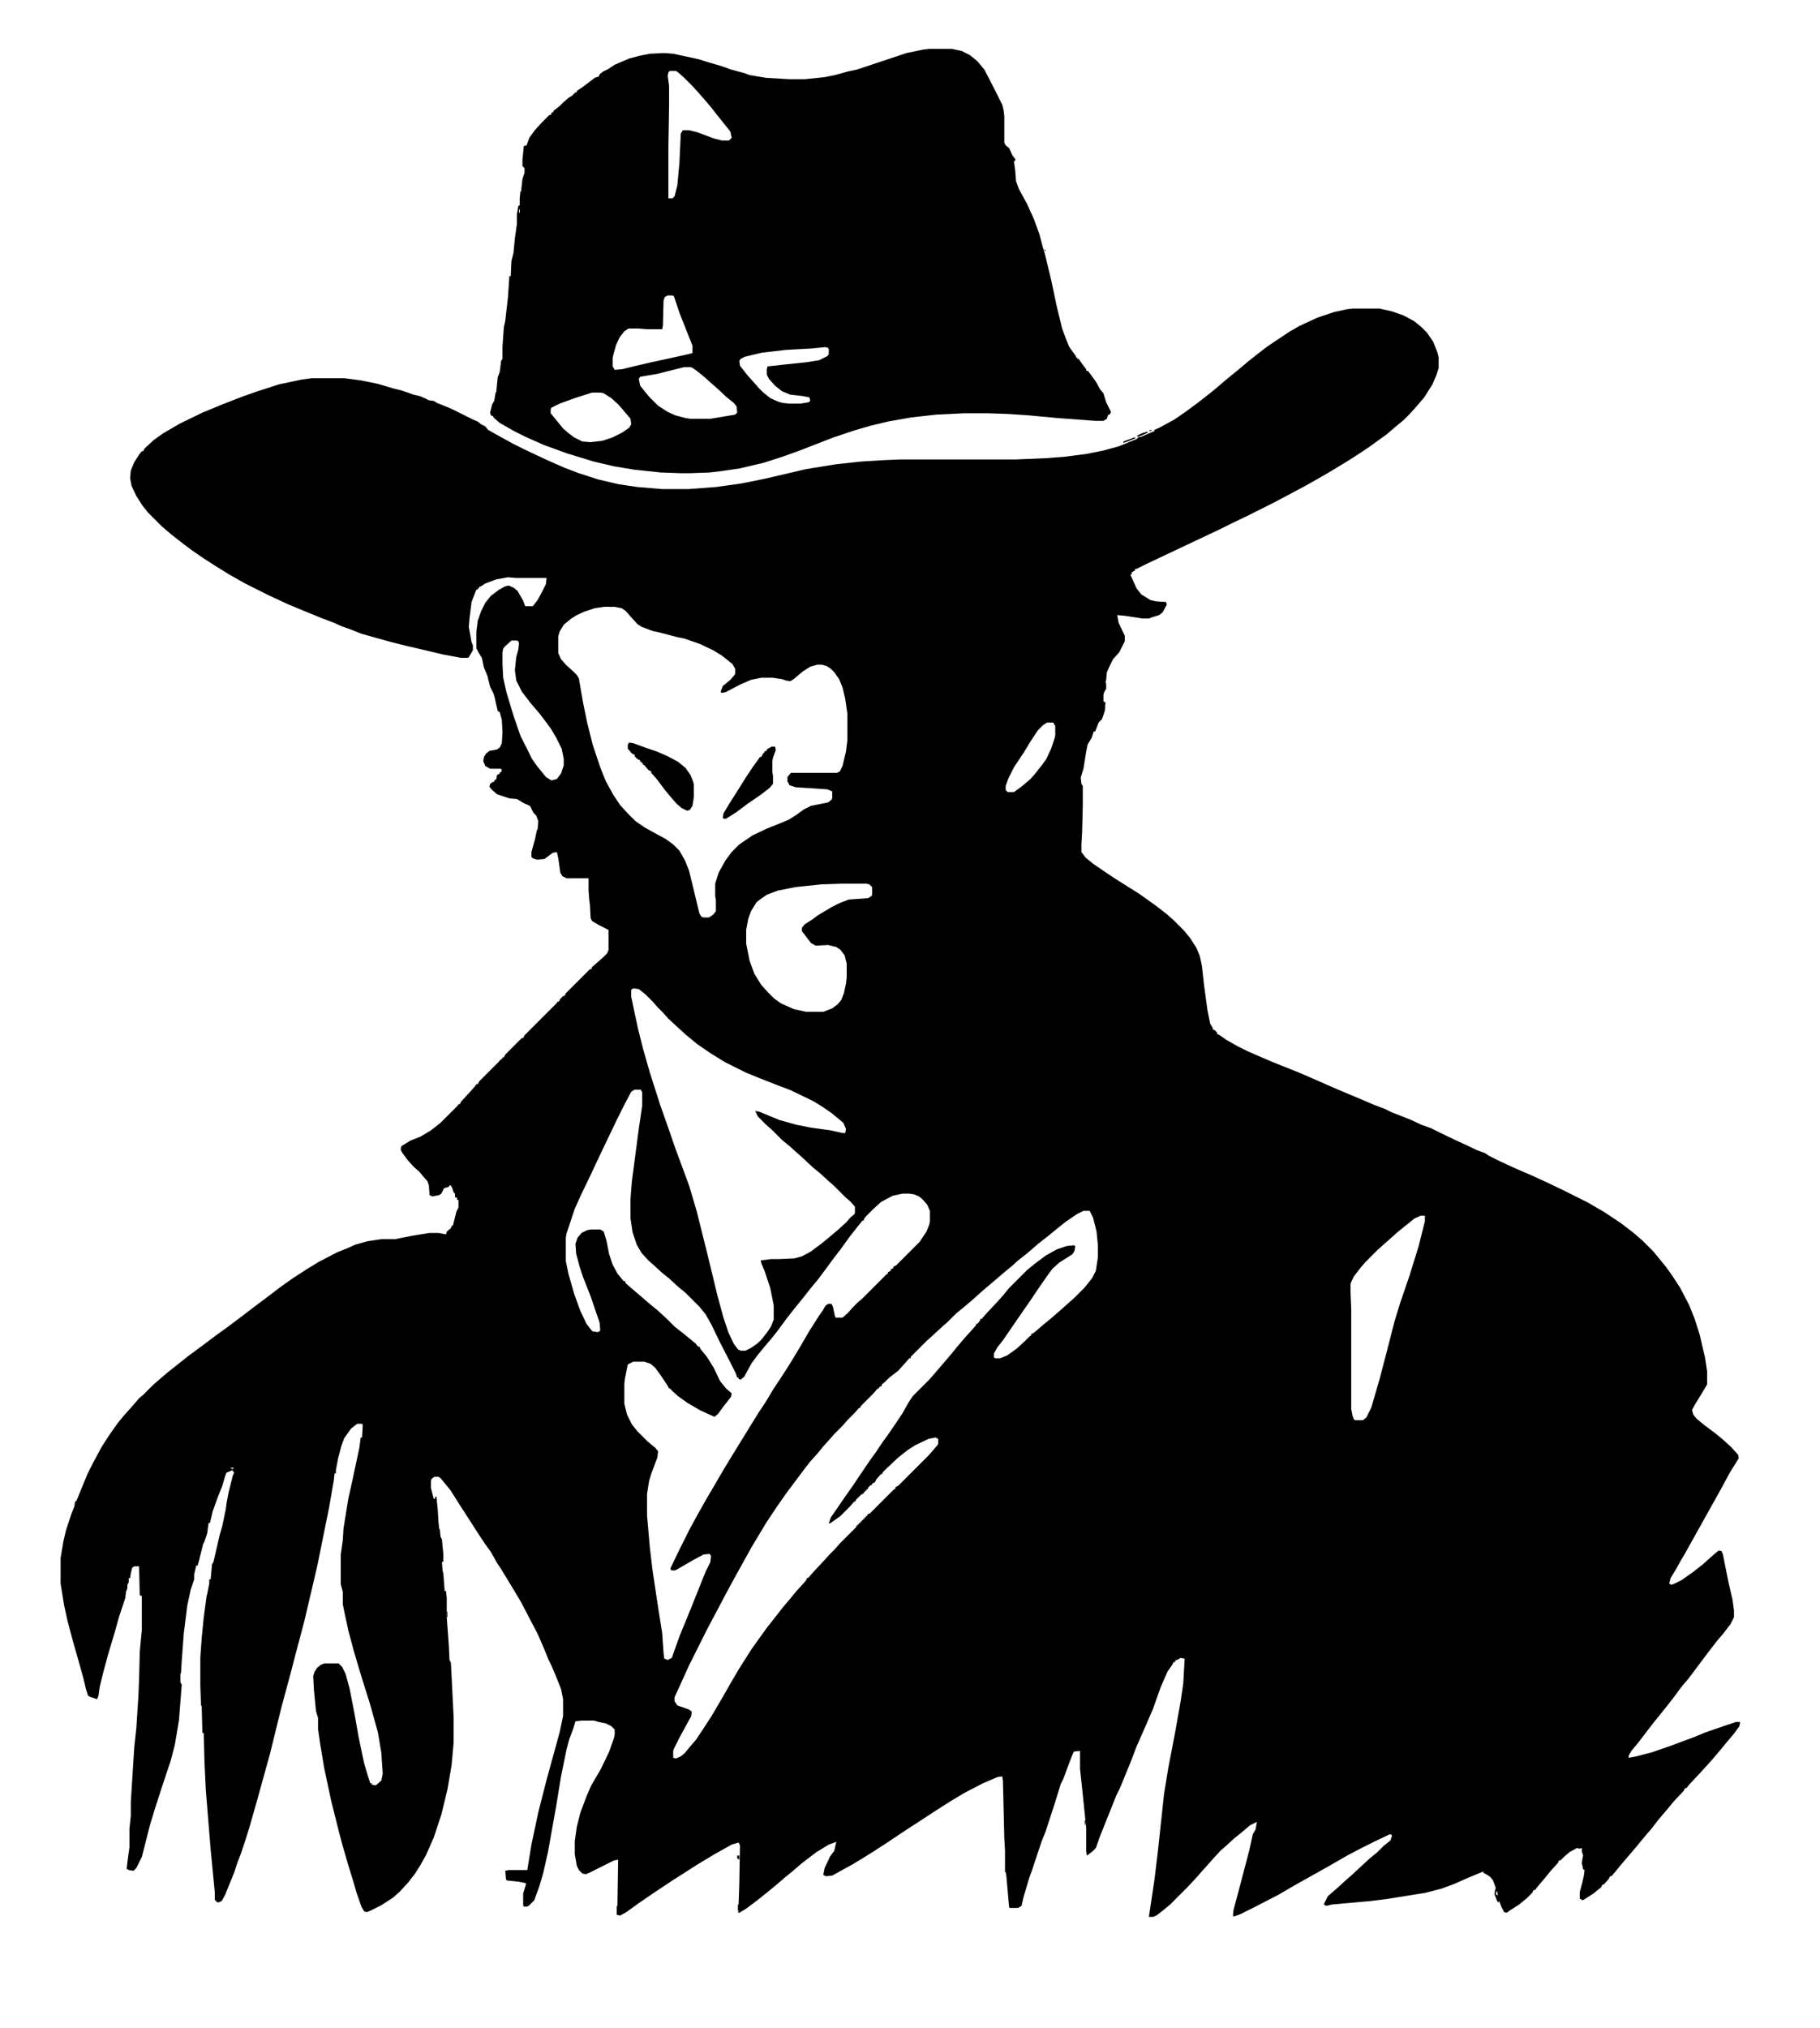 <svg xmlns="http://www.w3.org/2000/svg" height="736" width="661" viewBox="0 0 2644 2944" version="1.1">
<path d="m0 0h39l18 4 17 6 15 8 10 8 9 9 9 13 6 15 2 8v15l-3 10-6 14-12 19-12 14-9 10-9 9-11 9-14 12-14 10-11 8-12 8-17 11-23 14-17 10-23 13-30 16-19 10-38 19-21 10-16 8-108 51-14 7h-2v2l-5 3v3h-2l9 20 7 9 13 8 8 2 15 1 1 4-6 11-5 4-13 4-1 1h-10l-26-4-11-1 2 11 9 19v8l-8 16-9 10-5 10-4 9-1 11-1 4 1 1v8l-3 5-1 4v9l3 2-1 12-4 12-5 5-5 13h-2l-3 9-6 10-2 10-4 25-4 13 1 9 2 3v29l-1 39-1 17v11l6 8 11 9 19 13 12 8 19 12 16 10 17 12 11 8 14 11 10 9 14 14 9 11 9 14 5 12 3 14 3 27 5 37 4 20 4 7v2h2l4 4v2l4 2 10 7 16 9 14 7 16 7 21 9 40 16 23 10 32 14 31 13 21 9 16 6 10 5 13 5 15 6 15 7 14 5 14 7 23 11 11 5 19 9 11 4 6 4 16 8 24 11 21 9 24 11 23 11 36 18 24 14 24 16 17 13 14 12 16 16 18 22 10 14 11 17 13 25 8 20 7 22 8 34 3 20v19l-9 15-8 13-5 9 2 7 5 6 11 9 16 12 11 9 12 11 10 11 1 5-13 21-13 24-10 18-9 16-10 18-14 25-10 18-6 10-6 11-8 13-2 8 3 2 5-2 10-5 17-12 14-11 10-9 8-7 5-4 4 1 2 5 8 40 6 26 2 15v10l-5 10-10 13-11 13-13 17-27 36-11 13-8 11-10 13-12 15-9 11-10 13-13 17-10 12-4 7v3l11-2 23-6 26-9 35-13 17-7 29-10 15-5h6l-1 6-8 11-11 13-9 11-11 13-9 10-11 12-14 15-4 5h-2l-2 4-15 16-9 11-12 14-10 13-12 14-9 11-11 13-12 14-9 11-6 7h-2l-2 4-7 8h-2l-2 4-11 9-14 9-3 1-1-2h-2v-10l4-15 2-9 1-8-2-1-2-9 1-7 1-4-2-6v-5l-3 1-4-1-11 6-8 7-5 5h-2l-2 4-10 11-9 11-11 13-3 4h-2l-2 4-8 8-11 9-14 9-4 3-4-1-4-8-3-8-1 2-2-2-4-10 1-6 1-3-4-11-4-5-6-4-4-2v-2l-24 10-18 8-19 7-23 6-56 9-24 3-56 5-8 2-4-2 6-12 15-13 12-11 8-7 26-24 11-9 9-9 10-8 2-6v-2l-3-1-23 11-20 10-19 10-26 15-50 28-24 14-33 17-22 11-8 3h-3l1-9 8-30 15-57 5-23 4-7 2-11-10 5-13 11-10 8-12 11-8 7-12 13-7 8-9 10-7 8-14 15-24 24-11 9-9 7-5 2h-6l2-13 6-40 5-41 9-84 6-37 10-52 8-45 4-27 2-36-6-1-5 3h-2l-1 3h-2l-2 4-7 10-10 23-11 31-13 30-11 25-8 21-16 39-5 10-24 60-6 17-5 5-8 6-1-6v-24-1-9l-6-58-3-28v-26l-9 1-3 7-5 13-7 19-4 8-8 26-14 43-6 15-14 42-4 11-8 27-3 13-5 3h-12l-1-1-4-45-1-6h-1v-31l-1-18-2-83-1-7-7 1-21 9-27 14-20 12-22 14-26 17-14 9-33 22-17 11-16 10-15 9-29 16-9 1-4-2 2-10 8-17 6-8 2-9 1-4-11 4-18 11-21 16-14 12-11 9-14 12-11 9-15 12-16 12-10 6-3-1 3-1-2-1v-9h1l1-29 1-57-2-4-10 3-25 14-25 15-14 9-22 14-30 20-19 13-18 13-9 5-5-1v-12l1-2 1-66-6 1-36 18-5 2-5-1-5-5-3-6-3-17v-19l3-21 5-20 9-24 7-16 14-24 12-25 7-20 1-5v-7l-5-5-8-4-10-2-7-2h-19l-8 1-3 10-6 16-4 15-8 39-7 43-12 67-7 31-6 20-7 19-7 7-3 2h-5l-1-2v-17l4-13v-2l-10-2-18-2-1-2-1-12 5-1h27l6-37 10-47 12-47 11-40 8-29 5-24v-24l-3-15-8-20-6-14-4-8-6-15-10-23-10-19-13-25-4-7-9-15-17-28-6-9-9-16-8-11-10-15-7-11-11-17-9-14-14-22-14-17-3-2h-6l-4 3-1 3v10l4 16h2v-3h2l2 20 1 17 1 9 1 2 1 10 2 4 2 21v11l-2 1 1 13 1 3 2 26h2l1 10v28l3 41 1 21 2 4 1 19 3 60v37l-3 33-6 35-9 37-11 33-11 25-9 16-7 11-10 13-12 13-10 9-17 11-16 8-5 2-4-1-4-7-7-20-4-14-8-26-9-31-5-19-11-44-10-47-6-36-3-21v-16l-3-10-3-31-1-20 2-6 4-6 5-4 5-2h21l5 5 5 10 6 22 7 36 6 34 8 38 6 20 3 9h2v2l6 1 8-7 2-10-2-30-5-30-12-43-7-22-8-26-8-27-8-30-6-28-2-10v-18l-3-11v-43l3-21 1-17 7-43 6-27 10-47 2-15h2l1-18-1-2h-7l-9 7-10 14-4 11-5 19-3 16v5h-2l-1 10-7 40-17 84-7 30-12 51-13 49-7 27-13 48-17 69-10 36-8 29-12 42-5 16-7 21-5 13-5 15-13 32-5 9-5 2-3-1v-2h-2v-12l-6-62-7-86-2-42-1-41h-2l-1-39-1-1-1-29v-41l2-28 3-30 4-30 1-4 3-15v-6h2l2-22 2-3 9-39 4-14 5-24 1-8 3-16 6-24 2-5v-1l-2-1v-2l-4 2-5 2-2 5-4 14-6 15-8 22-4 17h-2l-2 15-4 12-2 4-6 24-2 7h-2l-3 13v7l-5 15-5 23-5 40-3 40-1 17-1 3v11l2 4-4 51-6 36-6 23-12 36-11 34-7 23-12 47-8 16-4 4-7-1-3-2 1-9 3-22v-27l2-19v-20l5-79 3-28 3-46 1-24 1-41 2-21 1-10v-50l-3-1-1-42h-7l-3 2-2 8-1 7h-2v6l-2 4v5l-2 5-1 9-9 27-7 25-9 30-7 26-5 20-2 14-2 5-9-3-4-2-3-9-4-17-9-32-6-21-8-30-5-23-5-31v-37l4-24 4-17 8-24 4-10 1-7 2-1 9-22 7-17 8-16 13-24 11-17 12-17 9-11 9-10 7-8 6-7 6-5 14-14 8-7 14-12 14-11 15-12 19-14 20-15 18-13 20-15 21-16 16-12 21-16 17-12 20-13 18-11 27-14 15-6 11-5 18-5 20-3h20l25-5 25-4h13l11 2 1-4 6-5 1-3 2-1 5-20 3-6v-11h-2v-3l-3-1v-5l-2-2-2-6-2-4h-2l-1 2-7 2-4 8-3 2-10 2-4-2-1-14-2-6-7-8-5-6-8-7-9-10-8-11-2-4 1-5 13-8 15-6 15-9 14-11 25-25 1-2h2l2-4 13-14 7-8 2-3h2l2-4 29-29 1-2h2v-2h2v-2h2l2-4 24-24h2l2-4 47-47 1-2h2l2-4 4-4h2l2-4 35-35h2l1-3 8-7 9-8 5-5 2-5v-29l-14-7-10-6-2-4-1-19-1-8-1-13v-18h-32l-6-3-3-5-3-21-2-9-6 1-12 9-11 1-6-2-2-2v-7l5-18 3-14 1-1 1-12-3-8-4-4-5-10-9-4-10-6-11-1-18-6-8-7-3-4 1-4 4-3h2v-2l3-2 1-6 4-2v-2h2l1-4-2-1h-15l-7-4-3-7 1-6 3-5 5-4 11-2 4-3 3-6 1-16-1-18-3-11-3-2-3-13-1-5-2-7-5-10-4-16-5-12-3-14-5-8-3-6v-24l2-16 5-14 6-12 8-10 12-9 9-5 5-1 7 3 6 5 8 14 3 8h11l7-9 6-11 6-12 1-9h-44l-12-1-17 3-16 6-6 4-3 1v2h-2v2h-2l-2 5-5 13-3 24-1 12 4 22 2 5v7l-6 10-1 1h-10l-27-5-25-6-26-6-24-6-43-12-15-6-14-5-11-5-16-6-27-11-24-10-28-13-34-17-23-13-21-13-17-11-16-11-12-9-18-14-14-12-20-20-8-10-9-14-7-15-2-11 1-11 5-12 7-11 4-5h2l2-4 13-12 14-10 24-14 33-16 29-12 31-12 20-7 31-10 33-7 15-2h47l23 3 25 5 24 7 12 3 17 6 9 2 9 4 4 2 7 1 5 3 15 6 9 4 28 14 7 3 5 4 6 3 4 5 16 9 20 11 16 8 19 9 15 7 25 11 21 8 28 9 30 7 27 4 36 3h38l40-3 36-5 35-7 60-14 43-7 37-4 32-2 24-1h168l47-2 25-2 31-4 25-5 22-6 27-11 1-2 5-1 16-7 3-1v-2l7-3 22-12 16-11 19-14 14-11 10-8 14-12 22-18 13-11 14-11 13-10 33-22 14-8 26-12 24-8 18-4zm-324 384m-763 49-14 2-15 5-11 5-8 5-11 9-6 10-2 7v24l4 9 7 8 11 10 5 5 3 5 6 35 6 29 8 32 11 33 8 20 11 20 10 15 11 12 11 11 13 9 18 10 13 7 11 8 9 9 8 14 6 15 9 37 6 25 3 5 3 1h8l6-4 4-5v-16l-1-6v-18l5-16 10-18 9-12 11-11 19-13 21-10 20-8 12-5 11-7 11-8 10-5 25-5 5-4 1-2v-10l-7-3-46-3-9-3-2-4-1-1v-7l5-6h67l4-2 4-8 5-21 2-16v-39l-3-21-4-17-5-12-7-10-5-5-6-4-7-2h-7l-10 3-11 7-13 11-5 3-6-1-6-2-13-2h-17l-15 3-16 7-21 11-6 1-1-2 3-8 11-9 6-7 1-2v-7l-4-7-15-12-13-8-19-9-23-8-10-2-27-7-9-2-16-6-6-4-10-11-7-8-6-4-10-2zm-135 49-10 9-2 3-1 5v17l1 20 5 22 10 33 10 29 17 34 7 10 9 11 4 5 8 5 8-2 6-8 4-12v-9l-3-15-8-16-7-12-8-11-10-13-12-14-13-17-8-16-2-15 2-19 3-11 1-9-1-3-2-1zm778 119-6 4-7 7-10 15-11 18-14 21-8 16-4 11v6l3 3h9l11-8 13-11 7-8 11-14 5-7 7-15 5-15 1-4v-14l-3-5zm-299 234-29 1-38 4-25 5-16 6-10 7-5 4-8 13-4 11-3 16v20l5 25 7 19 10 16 9 10 10 10 10 7 18 8 18 4h25l13-5 8-6 5-6 4-10 3-14 1-9v-20l-3-12-6-8-6-4-12-3-18 1-7-4-13-17v-5l4-5 11-7 8-6 20-12 12-6 13-5 28-2 5-3 1-2v-11l-4-4-4-1zm-302 152-3 2v10l5 24 5 23 7 28 10 35 15 47 12 34 10 29 20 54 11 37 16 64 14 58 9 33 7 21 8 17 6 8 4 2h7l8-4 10-7 5-5 8-10 6-9 4-10v-21l-5-25-8-24-5-12-1-4 15-2h12l22-1 11-3 13-7 16-12 11-9 13-11 12-11 5-6 6-5 1-2v-9l-7-8-6-5-17-17-8-7-12-11-11-9-16-15-8-7-10-9-11-9-15-15-8-7-12-12-4-8 6 1 29 12 25 7 20 4 29 4 18 4h4l1-6-4-9-17-14-13-9-13-8-33-16-21-8-28-11-17-7-30-15-21-13-19-13-17-14-12-11-13-12-9-10-7-7-7-8-10-10-10-8zm2 147-5 3-10 19-11 22-11 23-12 25-16 34-13 27-9 20-12 36-1 6v34l4 19 8 28 9 25 9 19 7 9 2 2 7 1 3-1 1-2-1-11-13-38-11-28-5-15-5-19-1-14 3-9 6-7 8-4 5-1h14l5 3 4 13 4 20 5 15 7 13 9 11h2l1 3 8 7 28 24 11 9 13 12 11 11 14 11 11 9 6 5 3 4h2l2 4 9 11 10 16 9 19 9 11 8 7-1 5-11 14-8 11-5 4-20-9-19-11-14-10-10-9-1-2h-2l-2-4-10-15-8-11-7-6-9-3h-16l-8 4-4 20-1 8v29l4 16 7 14 8 10 15 15 11 9 4 5-1 9-9 24-3 10-3 19v31l4 46 4 34 8 53 6 38 2 29 1 8 5 2 6-3 11-31 16-39 22-55 7-14 1-9-2-3-9 1-15 8-19 11-7 4h-6l-1-3 11-23 17-34 12-22 13-23 10-17 14-24 14-23 24-39 13-21 10-15 12-20 10-15 11-17 8-13 9-15 14-24 14-22 5-7 4-7 4-3h5l2 4 3 14 1 2h10l8-7 7-8 7-7 6-5 36-36 2-1v-2l4-2v-2l4-2v-2l4-2 34-34 10-15 4-10 1-5v-15l-4-9-7-8-5-4-7-3-7-1h-10l-14 3-17 9-12 11-10 10-3 4v2h-2l-8 10-11 14-13 18-10 13-11 15-12 16-10 12-11 14-13 16-11 14-14 19-8 10-11 13-9 11-9 12-11 20-5 4-3-1v-2h-2l-2-6-8-16-16-31-11-23-9-16-9-11-20-20-11-9-13-12-10-8-12-11-8-7-10-11-7-12-6-18-3-20v-29l2-25 10-76 5-34v-19l-2-4zm652 176-10 5-16 11-10 8-16 13-14 11-15 13-14 11-10 9-11 9-14 12-13 11-8 7-10 9-13 11-11 9-12 12-8 7-13 12-10 9-23 23v2h-2l-7 8-9 10-13 10-7 7-4 3v2l-4 2v2h-2l-7 8-18 18v2h-2l-7 8-10 10-7 8-12 12-7 8-9 10-9 11-10 11-7 9-27 36-14 20-16 24-21 35-25 45-13 24-10 19-17 32-26 52-15 33-6 13v6l4 6 17 6 4 3-1 7-5 9-12 22-8 16-1 3v10l4 1 7-3 6-5 9-11 7-8 10-15 13-20 17-29 12-21 10-17 12-19 7-11 10-14 13-18 8-10 14-18 11-13 9-11 11-12 4-5v-2h2l7-8 14-15 11-12 7-7 7-8 24-24v-2h2v-2h2v-2h2v-2h2v-2h2v-2h2v-2h2v-2h2v-2l4-2 34-34 3-2v-2l4-2 44-44 7-8 6-7 1-2v-7l-4-2-10 2-19 9-11 7-14 11-16 15-7 7v2h-2l-7 8-2 4-4 2v2h-2l-4 4v2h-2v2h-2v2h-2v2l-4 2-8 8v2h-2l-7 8-13 13-14 10-3 1 3-9 7-10 13-19 12-17 8-12 17-25 8-11 10-15 8-11 11-16 10-15 9-16 6-9 24-24 7-8 24-28 9-11 11-13 9-10 8-9v-2h2l4-5v-2h2l7-8 15-16 9-10 9-11 26-26 11-9 16-12 16-9 15-5 10-1 2 1-1 7-3 5-19 12-10 9-6 8-16 23-10 15-16 23-11 16-13 19-8 10-5 9v6l2 1h7l10-4 14-10 12-11 7-7 2-1v-2l4-2 14-12 11-9 15-13 10-9 8-7 16-16 11-14 5-10 3-20v-17l-2-20-5-20-5-10zm490 7-9 4-15 12-11 9-10 9-8 7-10 9-17 17-7 8-10 13-4 8-1 3v13l1 24v145l2 10 2 5 2 1h11l5-4 7-14 12-41 11-42 11-43 8-26 14-41 13-42 9-36v-8zm-1402 2m-328 364 4 2 2-2zm-1 1m7 11m287 1m-288 1m-1 2 1 3zm-3 11 1 2zm-2 11m-2 9 1 2zm-1 5m-37 59m-14 53m368 30 1 2zm0 3m1375 334 1 2zm272 19m7 18 1 2zm1 3 1 2zm0 3 1 3zm-128 41-1 4 3 2-1-6z" transform="translate(1965,448)"></path>
<path d="m0 0h33l14 3 12 6 11 9 10 12 14 27 12 24 2 8 1 9v38l2 4 5 4 5 11 4 5v2l-2 1 2 15 1 14 4 11 12 22 10 22 8 22 5 19 3 10 9 37 8 38 8 33 6 16 4 10 7 10 3 4v2h2v2h2l7 10 4 5v2l3 1 11 15 6 11 5 6 4 13 7 14-2 4h-2l-2 6-5 3h-12l-54-4-43-4-30-2-29-1h-34l-41 2-36 4-34 6-25 6-24 7-30 10-49 19-25 9-28 9-34 8-27 4-17 2-28 1h-14l-29-1-38-4-30-5-30-7-39-12-33-12-27-12-16-8-21-12-7-6-2-2-1-2-3-1-1-4 3-12 3-5 2-12 1-1 2-21 3-8 2-16 2-3v-18l2-28 2-9 4-35 2-30h2l1-22 3-12 2-21 3-21v-14l2-12 2-1v-8-2l1-10h1l2-18 3-9v-7l-3-3v-9l2-20 4-1 4-11 8-11 11-12 10-10h2l2-4h2v-2l9-7 5-5 8-7 5-3 5-5h2v-2l9-6 17-13 6-2 1-3 5-4 8-4 9-6 21-9 15-4 15-3 21-1 13 1 37 8 16 5 14 4 9 3 8 3 19 5 8 3 24 4 34 2h22l29-3 15-3 18-5 14-3 72-24 24-5zm-377 32-2 2-1 5 2 15v28l-1 61v74h6l3-3 4-16 3-32 2-43 3-5h9l12 3 24 9 12 3h10l4-4-2-9-20-25-7-9-11-13-7-8-9-10-14-14-8-7-3-2zm-210 109 1 2zm708 21m-717 71v5h1v-5zm216 125-4 2-2 5-1 37-1 5h-22l-12-1h-15l-6 4-7 9-5 11-4 14-1 5v12l3 5 11-1 16-4 26-6 46-10 13-3 1-1v-10l-19-48-8-24-2-1zm229 75-21 2-36 2-35 4-25 6-6 3-2 3 1 7 11 14 9 10 7 8 7 7 10 8 11 5 7 2 9 1h17l12-2 2-2-1-5-10-2-18-2-12-5-10-8-9-10-3-6v-8l1-4 27-3 29-3 19-3 12-6 2-3v-7l-1-2zm-205 29-40 10-24 4-2 3 2 10 13 16 13 13 14 9 11 5 15 4 7 1h29l36-6 3-3-1-9-4-5-10-8-14-13-8-7-10-9-11-9-7-5-3-1zm-134 37-25 8-22 8-12 6-1 2v6l18 22 8 7 8 6 12 6 12 1 17-2 15-5 14-7 10-7 3-5-1-8-11-13-7-8-10-9-11-7-4-1z" transform="translate(1350,71)"></path>
<path d="m0 0 6 1 19 7 15 5 16 7 15 8 11 9 7 10 4 10 1 4v18l-2 13-4 6-4 1-8-4-7-6-7-8-10-12-12-16-8-9v-2l-4-2-6-7-2-1v-2h-2v-2h-2v-2l-4-2-4-4v-2l-4-2-6-7v-6z" transform="translate(914,1078)"></path>
<path d="m0 0h5l1 5-4 11-1 5v15l1 7v11l-5 6-13 10-19 13-16 12-11 7-5 3-4-1 1-7 9-15 14-22 10-16 10-15 8-11 2-3h2l2-4 4-5h2v-2z" transform="translate(1121,1084)"></path>
<path d="m0 0 2 1-9 4-5 2-3-1 8-4z" transform="translate(1666,627)"></path>
<path d="m0 0 2 1-12 5-6 2v-2z" transform="translate(1648,635)"></path>
<path d="m0 0h3v6l-3-2z" transform="translate(1071,2694)"></path>
<path d="m0 0h1v8h-1z" transform="translate(649,2340)"></path>
<path d="m0 0h1v6h-1z" transform="translate(1576,2643)"></path>
<path d="m0 0 3 1-5 1z" transform="translate(1671,624)"></path>
<path d="m0 0 1 4z" transform="translate(500,2343)"></path>
<path d="m0 0 2 1-1 2z" transform="translate(1517,362)"></path>
<path d="m0 0" transform="translate(655,2414)"></path>
<path d="m0 0" transform="translate(285,2274)"></path>
<path d="m0 0" transform="translate(2296,2684)"></path>
<path d="m0 0" transform="translate(1824,2647)"></path>
<path d="m0 0" transform="translate(113,2170)"></path>
<path d="m0 0 2 1z" transform="translate(1520,364)"></path>
<path d="m0 0" transform="translate(2178,2763)"></path>
<path d="m0 0" transform="translate(2293,2684)"></path>
<path d="m0 0" transform="translate(2021,2666)"></path>
<path d="m0 0" transform="translate(1567,2556)"></path>
<path d="m0 0" transform="translate(780,2373)"></path>
<path d="m0 0" transform="translate(778,2369)"></path>
<path d="m0 0" transform="translate(499,2342)"></path>
<path d="m0 0" transform="translate(498,2332)"></path>
<path d="m0 0" transform="translate(276,2314)"></path>
<path d="m0 0" transform="translate(742,2303)"></path>
<path d="m0 0" transform="translate(185,2302)"></path>
<path d="m0 0" transform="translate(284,2279)"></path>
<path d="m0 0" transform="translate(640,2229)"></path>
<path d="m0 0" transform="translate(640,2227)"></path>
<path d="m0 0" transform="translate(324,2205)"></path>
<path d="m0 0" transform="translate(116,2163)"></path>
<path d="m0 0" transform="translate(484,2157)"></path>
<path d="m0 0" transform="translate(325,2154)"></path>
<path d="m0 0" transform="translate(2068,1766)"></path>
<path d="m0 0" transform="translate(645,1725)"></path>
<path d="m0 0" transform="translate(1641,640)"></path>
<path d="m0 0" transform="translate(1650,634)"></path>
<path d="m0 0" transform="translate(1668,626)"></path>
<path d="m0 0" transform="translate(1674,623)"></path>
<path d="m0 0" transform="translate(1678,621)"></path>
<path d="m0 0" transform="translate(1680,620)"></path>
<path d="m0 0" transform="translate(633,582)"></path>
<path d="m0 0" transform="translate(1519,365)"></path>
<path d="m0 0" transform="translate(1473,234)"></path>
</svg>
